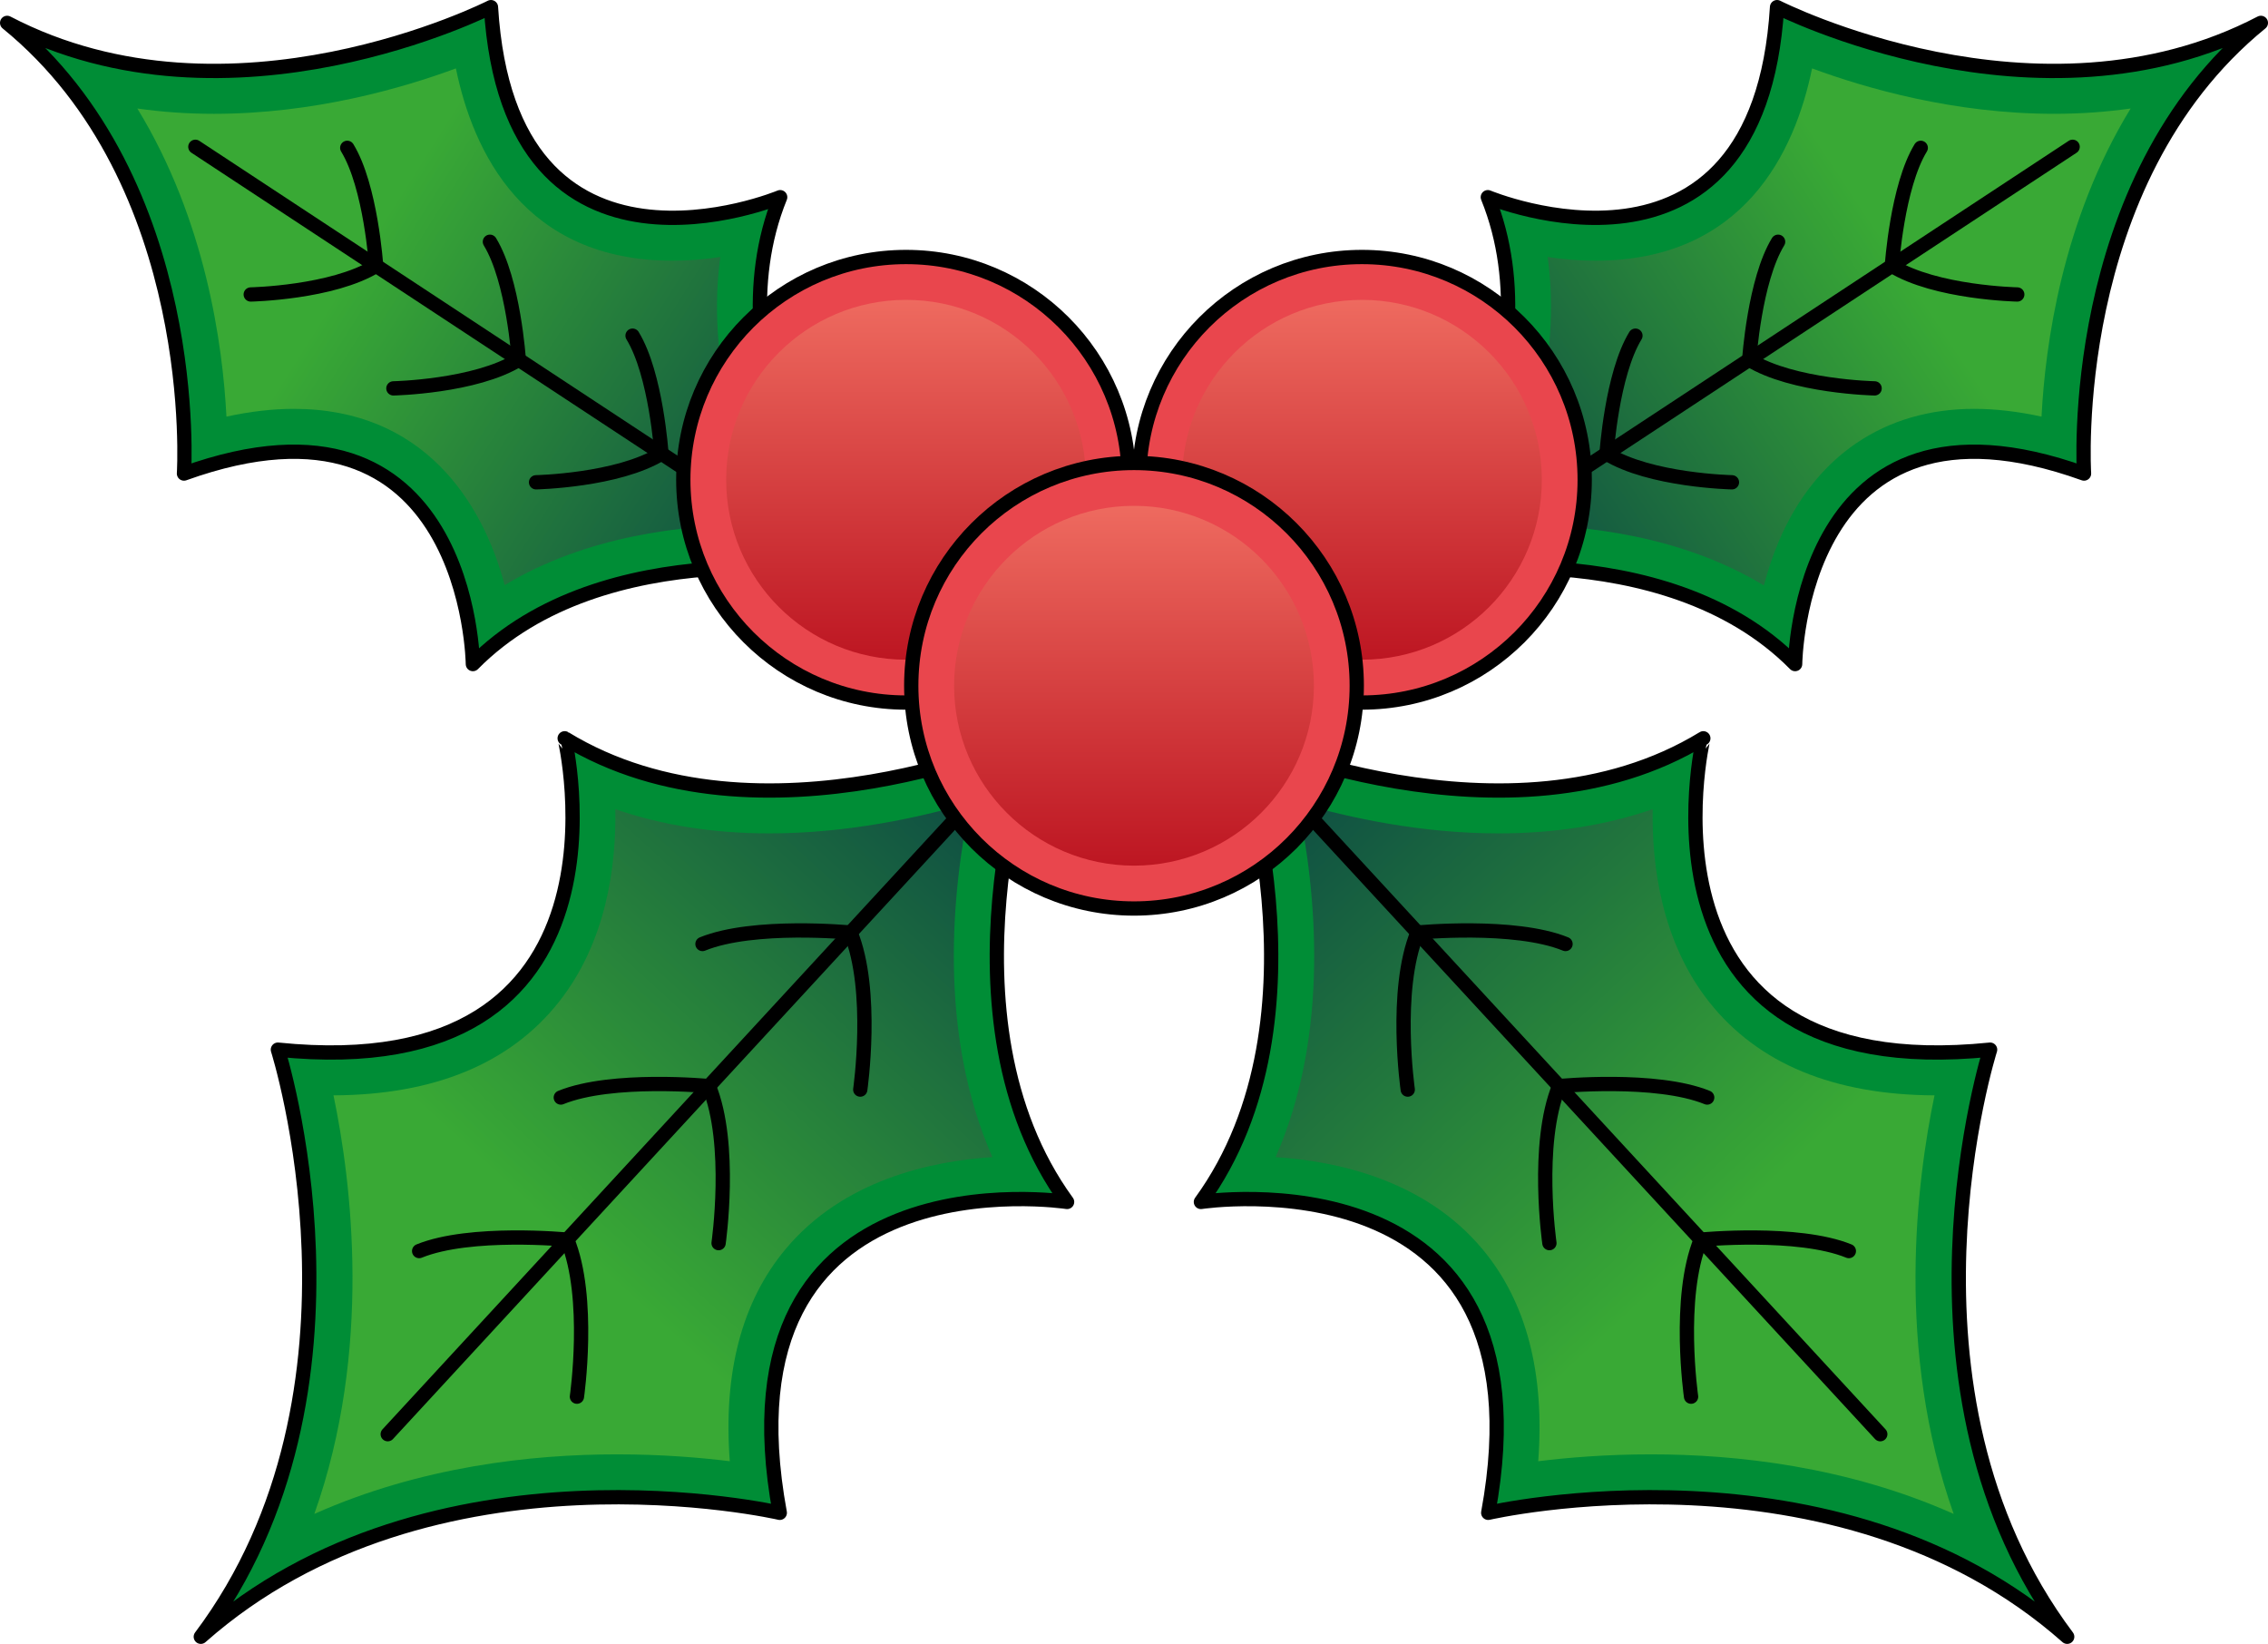 <?xml version="1.0" encoding="utf-8"?>
<!-- Generator: Adobe Illustrator 26.0.1, SVG Export Plug-In . SVG Version: 6.00 Build 0)  -->
<svg version="1.1" id="Camada_1" xmlns="http://www.w3.org/2000/svg" xmlns:xlink="http://www.w3.org/1999/xlink" x="0px" y="0px"
	 width="317.517px" height="230.123px" viewBox="0 0 317.517 230.123" enable-background="new 0 0 317.517 230.123"
	 xml:space="preserve">
<g>
	<g>
		<g>
			<g>
				
					<path fill="#008D36" stroke="#000000" stroke-width="2" stroke-linecap="round" stroke-linejoin="round" stroke-miterlimit="10" d="
					M68.733,1c0,0-36.449,18.534-67.733,2.204c27.369,22.278,24.757,63.085,24.757,63.085C65.765,51.91,66.203,92.96,66.203,92.96
					c18.381-18.619,52.045-12.579,52.045-12.579s-18.859-28.532-9.025-52.778C109.223,27.603,71.345,43.432,68.733,1z"/>
				<linearGradient id="SVGID_1_" gradientUnits="userSpaceOnUse" x1="110.058" y1="73.329" x2="50.498" y2="35.675">
					<stop  offset="0" style="stop-color:#0F4F43"/>
					<stop  offset="1" style="stop-color:#39A935"/>
				</linearGradient>
				<path fill="url(#SVGID_1_)" d="M70.651,81.909c-3.109-11.71-11.417-24.675-29.514-24.675c-2.964,0-6.118,0.364-9.434,1.087
					c-0.519-10.059-2.91-27.504-12.477-43.133c3.476,0.495,7.057,0.744,10.733,0.744c13.954,0,26.333-3.571,33.865-6.356
					c2.397,11.638,9.517,26.918,30.356,26.918c2.347,0,4.602-0.208,6.664-0.521c-1.98,14.31,2.713,28.379,6.888,37.498
					c-0.692-0.016-1.408-0.024-2.143-0.024C95.362,73.446,81.974,75.083,70.651,81.909z"/>
				
					<line fill="none" stroke="#000000" stroke-width="2" stroke-linecap="round" stroke-linejoin="round" stroke-miterlimit="10" x1="118.248" y1="80.381" x2="27.351" y2="20.549"/>
			</g>
			<g>
				
					<path fill="none" stroke="#000000" stroke-width="2" stroke-linecap="round" stroke-linejoin="round" stroke-miterlimit="10" d="
					M35.103,41.221c0,0,11.438-0.234,17.554-4.014c0,0-0.743-11.116-4.043-16.512"/>
				
					<path fill="none" stroke="#000000" stroke-width="2" stroke-linecap="round" stroke-linejoin="round" stroke-miterlimit="10" d="
					M55.075,54.367c0,0,11.438-0.234,17.554-4.014c0,0-0.743-11.116-4.043-16.512"/>
				
					<path fill="none" stroke="#000000" stroke-width="2" stroke-linecap="round" stroke-linejoin="round" stroke-miterlimit="10" d="
					M75.046,67.513c0,0,11.438-0.234,17.554-4.014c0,0-0.743-11.116-4.043-16.512"/>
			</g>
		</g>
		<g>
			<g>
				
					<path fill="#008D36" stroke="#000000" stroke-width="2" stroke-linecap="round" stroke-linejoin="round" stroke-miterlimit="10" d="
					M248.785,1c0,0,36.449,18.534,67.733,2.204c-27.369,22.278-24.757,63.085-24.757,63.085
					C251.753,51.91,251.314,92.96,251.314,92.96c-18.381-18.619-52.045-12.579-52.045-12.579s18.859-28.532,9.025-52.778
					C208.294,27.603,246.173,43.432,248.785,1z"/>
				
					<linearGradient id="SVGID_00000041286845203024999630000001490548538809952920_" gradientUnits="userSpaceOnUse" x1="210.02" y1="73.525" x2="265.815" y2="36.557">
					<stop  offset="0" style="stop-color:#0F4F43"/>
					<stop  offset="1" style="stop-color:#39A935"/>
				</linearGradient>
				<path fill="url(#SVGID_00000041286845203024999630000001490548538809952920_)" d="M246.939,81.953
					c-11.338-6.864-24.762-8.507-35.014-8.507c-0.734,0-1.45,0.009-2.143,0.024c4.175-9.119,8.868-23.188,6.888-37.498
					c2.062,0.313,4.317,0.521,6.663,0.521c20.841,0,27.96-15.279,30.357-26.918c7.533,2.785,19.912,6.356,33.865,6.356
					c3.677,0,7.258-0.249,10.733-0.744c-9.566,15.629-11.958,33.074-12.477,43.133c-3.315-0.723-6.47-1.087-9.434-1.087
					c-12.531,0-22.238,6.573-27.333,18.508C248.143,77.858,247.459,79.97,246.939,81.953z"/>
				
					<line fill="none" stroke="#000000" stroke-width="2" stroke-linecap="round" stroke-linejoin="round" stroke-miterlimit="10" x1="199.269" y1="80.381" x2="290.166" y2="20.549"/>
			</g>
			<g>
				
					<path fill="none" stroke="#000000" stroke-width="2" stroke-linecap="round" stroke-linejoin="round" stroke-miterlimit="10" d="
					M282.414,41.221c0,0-11.438-0.234-17.554-4.014c0,0,0.743-11.116,4.043-16.512"/>
				
					<path fill="none" stroke="#000000" stroke-width="2" stroke-linecap="round" stroke-linejoin="round" stroke-miterlimit="10" d="
					M262.442,54.367c0,0-11.438-0.234-17.554-4.014c0,0,0.743-11.116,4.043-16.512"/>
				
					<path fill="none" stroke="#000000" stroke-width="2" stroke-linecap="round" stroke-linejoin="round" stroke-miterlimit="10" d="
					M242.471,67.513c0,0-11.438-0.234-17.554-4.014c0,0,0.743-11.116,4.043-16.512"/>
			</g>
		</g>
	</g>
	<g>
		<g>
			<g>
				
					<path fill="#008D36" stroke="#000000" stroke-width="2" stroke-linecap="round" stroke-linejoin="round" stroke-miterlimit="10" d="
					M38.905,146.937c0,0,15.13,47.671-10.792,82.186c32.323-28.608,81.055-17.351,81.055-17.351
					c-9.408-51.141,40.223-43.518,40.223-43.518c-18.821-25.883-4.846-65.313-4.846-65.313s-38.182,17.095-65.491,0.411
					C79.055,103.352,90.636,152.212,38.905,146.937z"/>
				
					<linearGradient id="SVGID_00000058549266973492310160000013441108247149060007_" gradientUnits="userSpaceOnUse" x1="135.131" y1="112.281" x2="79.336" y2="173.553">
					<stop  offset="0" style="stop-color:#0F4F43"/>
					<stop  offset="1" style="stop-color:#39A935"/>
				</linearGradient>
				<path fill="url(#SVGID_00000058549266973492310160000013441108247149060007_)" d="M44.006,211.926
					c8.154-22.974,5.199-46.508,2.682-58.592c14.128-0.066,24.742-4.463,31.551-13.072c6.666-8.43,8.039-19.064,7.908-26.991
					c6.514,2.253,13.724,3.39,21.55,3.39c0.003,0,0.003,0,0.005,0c10.823,0,20.892-2.174,28.131-4.291
					c-2.537,12.194-4.603,32.082,3.097,49.608c-8.544,0.555-20.879,3.188-28.974,12.909c-6.116,7.344-8.723,17.298-7.785,29.662
					c-4.121-0.508-9.55-0.962-15.791-0.962C74.384,203.588,58.889,205.294,44.006,211.926z"/>
				
					<line fill="none" stroke="#000000" stroke-width="2" stroke-linecap="round" stroke-linejoin="round" stroke-miterlimit="10" x1="144.546" y1="102.941" x2="54.281" y2="200.764"/>
			</g>
			<g>
				
					<path fill="none" stroke="#000000" stroke-width="2" stroke-linecap="round" stroke-linejoin="round" stroke-miterlimit="10" d="
					M80.77,195.513c0,0,1.989-13.852-1.359-21.983c0,0-13.563-1.311-20.731,1.6"/>
				
					<path fill="none" stroke="#000000" stroke-width="2" stroke-linecap="round" stroke-linejoin="round" stroke-miterlimit="10" d="
					M100.602,174.02c0,0,1.989-13.852-1.359-21.983c0,0-13.563-1.311-20.731,1.6"/>
				
					<path fill="none" stroke="#000000" stroke-width="2" stroke-linecap="round" stroke-linejoin="round" stroke-miterlimit="10" d="
					M120.435,152.527c0,0,1.989-13.852-1.359-21.983c0,0-13.563-1.311-20.731,1.6"/>
			</g>
		</g>
		<g>
			<g>
				
					<path fill="#008D36" stroke="#000000" stroke-width="2" stroke-linecap="round" stroke-linejoin="round" stroke-miterlimit="10" d="
					M278.612,146.937c0,0-15.13,47.671,10.792,82.186c-32.323-28.608-81.055-17.351-81.055-17.351
					c9.408-51.141-40.223-43.518-40.223-43.518c18.821-25.883,4.846-65.313,4.846-65.313s38.182,17.095,65.491,0.411
					C238.462,103.352,226.881,152.212,278.612,146.937z"/>
				
					<linearGradient id="SVGID_00000000914557242401137590000011826807310340146616_" gradientUnits="userSpaceOnUse" x1="181.218" y1="112.284" x2="238.724" y2="174.24">
					<stop  offset="0" style="stop-color:#0F4F43"/>
					<stop  offset="1" style="stop-color:#39A935"/>
				</linearGradient>
				<path fill="url(#SVGID_00000000914557242401137590000011826807310340146616_)" d="M273.512,211.926
					c-14.883-6.633-30.378-8.338-42.373-8.338c-6.241,0-11.67,0.454-15.791,0.962c0.938-12.364-1.669-22.318-7.785-29.662
					c-8.095-9.721-20.43-12.354-28.974-12.909c7.699-17.526,5.634-37.413,3.097-49.607c7.239,2.117,17.309,4.29,28.131,4.29
					c7.829,0,15.04-1.137,21.555-3.39c-0.13,7.925,1.242,18.558,7.906,26.987c6.809,8.61,17.423,13.009,31.553,13.076
					C268.312,165.419,265.357,188.953,273.512,211.926z"/>
				
					<line fill="none" stroke="#000000" stroke-width="2" stroke-linecap="round" stroke-linejoin="round" stroke-miterlimit="10" x1="172.971" y1="102.941" x2="263.236" y2="200.764"/>
			</g>
			<g>
				
					<path fill="none" stroke="#000000" stroke-width="2" stroke-linecap="round" stroke-linejoin="round" stroke-miterlimit="10" d="
					M236.747,195.513c0,0-1.989-13.852,1.359-21.983c0,0,13.563-1.311,20.731,1.6"/>
				
					<path fill="none" stroke="#000000" stroke-width="2" stroke-linecap="round" stroke-linejoin="round" stroke-miterlimit="10" d="
					M216.915,174.02c0,0-1.989-13.852,1.359-21.983c0,0,13.563-1.311,20.731,1.6"/>
				
					<path fill="none" stroke="#000000" stroke-width="2" stroke-linecap="round" stroke-linejoin="round" stroke-miterlimit="10" d="
					M197.082,152.527c0,0-1.989-13.852,1.359-21.983c0,0,13.563-1.311,20.731,1.6"/>
			</g>
		</g>
	</g>
	<g>
		
			<circle fill="#E9464D" stroke="#000000" stroke-width="2" stroke-linecap="round" stroke-linejoin="round" stroke-miterlimit="10" cx="126.847" cy="67.162" r="31.185"/>
		
			<linearGradient id="SVGID_00000097462834802512201200000009567241145376490888_" gradientUnits="userSpaceOnUse" x1="126.847" y1="92.347" x2="126.847" y2="41.978">
			<stop  offset="0" style="stop-color:#BD1622"/>
			<stop  offset="0.999" style="stop-color:#EE6A5F"/>
		</linearGradient>
		<circle fill="url(#SVGID_00000097462834802512201200000009567241145376490888_)" cx="126.848" cy="67.162" r="25.185"/>
		
			<circle fill="#E9464D" stroke="#000000" stroke-width="2" stroke-linecap="round" stroke-linejoin="round" stroke-miterlimit="10" cx="190.67" cy="67.162" r="31.185"/>
		
			<linearGradient id="SVGID_00000004504630192953568790000005510806396560675244_" gradientUnits="userSpaceOnUse" x1="190.67" y1="92.347" x2="190.67" y2="41.978">
			<stop  offset="0" style="stop-color:#BD1622"/>
			<stop  offset="0.999" style="stop-color:#EE6A5F"/>
		</linearGradient>
		<circle fill="url(#SVGID_00000004504630192953568790000005510806396560675244_)" cx="190.67" cy="67.162" r="25.185"/>
	</g>
	
		<circle fill="#E9464D" stroke="#000000" stroke-width="2" stroke-linecap="round" stroke-linejoin="round" stroke-miterlimit="10" cx="158.759" cy="95.993" r="31.185"/>
	
		<linearGradient id="SVGID_00000046312293265839931970000012981671400617630378_" gradientUnits="userSpaceOnUse" x1="158.759" y1="121.178" x2="158.759" y2="70.809">
		<stop  offset="0" style="stop-color:#BD1622"/>
		<stop  offset="0.999" style="stop-color:#EE6A5F"/>
	</linearGradient>
	<path fill="url(#SVGID_00000046312293265839931970000012981671400617630378_)" d="M158.759,121.178
		c-13.887,0-25.185-11.298-25.185-25.185c0-13.887,11.298-25.185,25.185-25.185s25.185,11.298,25.185,25.185
		C183.943,109.88,172.645,121.178,158.759,121.178z"/>
</g>
</svg>

